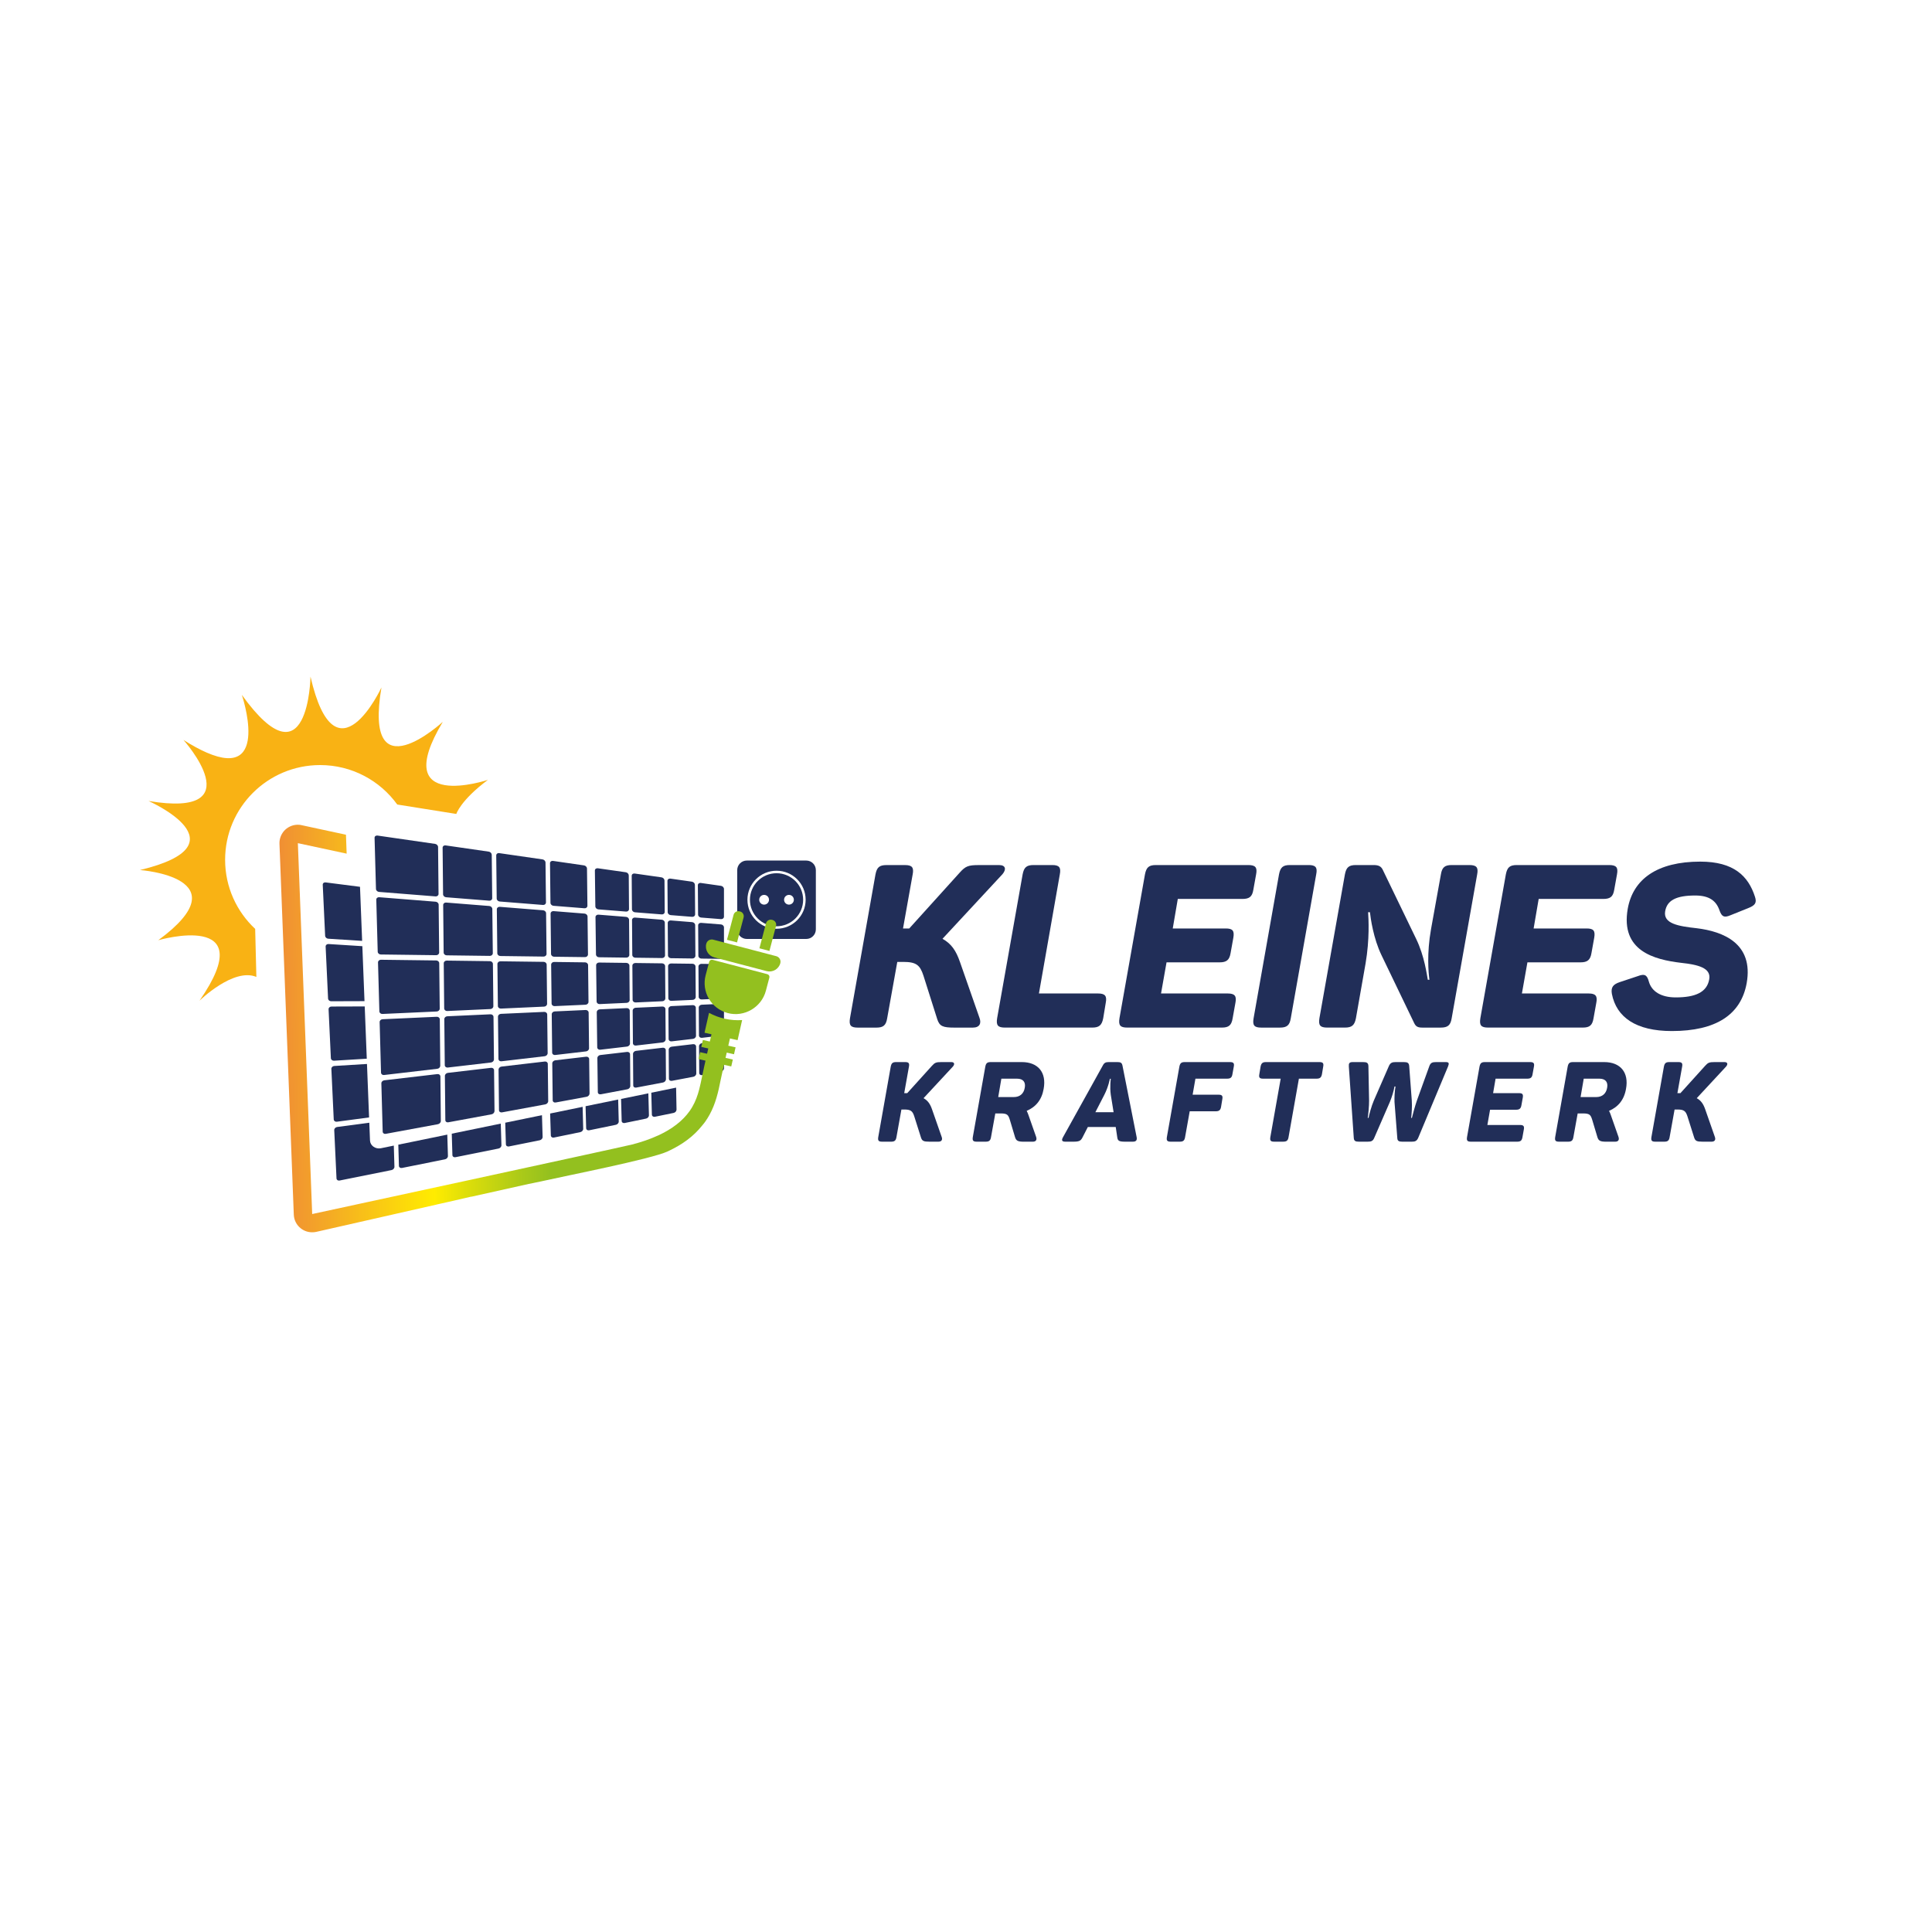 <svg width="260" height="260" viewBox="0 0 260 260" fill="none" xmlns="http://www.w3.org/2000/svg">
<rect width="260" height="260" fill="white"/>
<path d="M108.5 115.809H100.504C99.79 115.809 99.211 116.386 99.211 117.098V125.071C99.211 125.783 99.79 126.361 100.504 126.361H108.5C109.214 126.361 109.793 125.783 109.793 125.071V117.098C109.793 116.384 109.214 115.809 108.5 115.809ZM104.503 124.989C102.339 124.989 100.586 123.24 100.586 121.084C100.586 118.926 102.341 117.178 104.503 117.178C106.667 117.178 108.42 118.928 108.42 121.084C108.42 123.242 106.665 124.989 104.503 124.989Z" fill="#212E58"/>
<path d="M104.503 117.516C102.526 117.516 100.924 119.114 100.924 121.085C100.924 123.056 102.526 124.654 104.503 124.654C106.48 124.654 108.083 123.056 108.083 121.085C108.083 119.114 106.48 117.516 104.503 117.516ZM102.831 121.741C102.467 121.741 102.173 121.448 102.173 121.085C102.173 120.722 102.467 120.429 102.831 120.429C103.195 120.429 103.489 120.722 103.489 121.085C103.489 121.448 103.193 121.741 102.831 121.741ZM106.176 121.741C105.812 121.741 105.518 121.448 105.518 121.085C105.518 120.722 105.812 120.429 106.176 120.429C106.54 120.429 106.833 120.722 106.833 121.085C106.833 121.448 106.538 121.741 106.176 121.741Z" fill="#212E58"/>
<path d="M78.654 122.23C78.876 122.248 79.054 122.098 79.052 121.895L78.995 116.883C78.993 116.681 78.811 116.491 78.591 116.46L74.413 115.856C74.194 115.825 74.016 115.964 74.018 116.165L74.079 121.499C74.081 121.702 74.264 121.881 74.485 121.899L78.654 122.23Z" fill="#212E58"/>
<path d="M73.151 128.732C73.373 128.735 73.553 128.571 73.551 128.371L73.49 122.9C73.488 122.698 73.305 122.518 73.082 122.501L67.26 122.037C67.038 122.019 66.86 122.169 66.861 122.371L66.926 128.285C66.928 128.487 67.112 128.655 67.334 128.657L73.151 128.732Z" fill="#212E58"/>
<path d="M58.954 113.99C58.953 113.787 58.771 113.597 58.552 113.566L50.797 112.446C50.578 112.414 50.401 112.554 50.408 112.755L50.597 119.629C50.603 119.832 50.788 120.011 51.01 120.029L58.618 120.634C58.841 120.652 59.019 120.502 59.017 120.299L58.954 113.99Z" fill="#212E58"/>
<path d="M73.074 121.785C73.296 121.802 73.475 121.652 73.473 121.45L73.412 116.076C73.41 115.873 73.228 115.683 73.007 115.652L67.177 114.809C66.958 114.778 66.779 114.917 66.781 115.118L66.844 120.922C66.846 121.124 67.03 121.304 67.25 121.321L73.074 121.785Z" fill="#212E58"/>
<path d="M59.033 121.748C59.031 121.546 58.847 121.366 58.627 121.349L51.031 120.744C50.809 120.726 50.632 120.876 50.639 121.078L50.831 128.079C50.837 128.281 51.024 128.449 51.246 128.45L58.699 128.546C58.921 128.55 59.101 128.386 59.099 128.185L59.033 121.748Z" fill="#212E58"/>
<path d="M65.84 121.21C66.062 121.227 66.24 121.077 66.239 120.875L66.176 115.033C66.174 114.831 65.992 114.641 65.773 114.609L59.96 113.77C59.741 113.739 59.563 113.878 59.565 114.079L59.627 120.35C59.629 120.552 59.813 120.732 60.033 120.749L65.84 121.21Z" fill="#212E58"/>
<path d="M66.254 122.324C66.252 122.122 66.068 121.942 65.848 121.925L60.039 121.462C59.817 121.445 59.639 121.595 59.641 121.797L59.705 128.192C59.707 128.395 59.891 128.562 60.113 128.564L65.919 128.639C66.142 128.642 66.322 128.478 66.32 128.278L66.254 122.324Z" fill="#212E58"/>
<path d="M67.079 142.503C67.08 142.706 67.262 142.849 67.483 142.823L73.303 142.142C73.524 142.116 73.702 141.929 73.7 141.729L73.641 136.525C73.639 136.323 73.455 136.166 73.233 136.176L67.415 136.44C67.192 136.45 67.012 136.623 67.016 136.825L67.079 142.503Z" fill="#212E58"/>
<path d="M67.342 129.367C67.12 129.364 66.94 129.528 66.941 129.728L67.003 135.382C67.004 135.584 67.188 135.741 67.41 135.731L73.227 135.467C73.449 135.457 73.629 135.284 73.626 135.082L73.567 129.814C73.565 129.611 73.381 129.444 73.159 129.442L67.342 129.367Z" fill="#212E58"/>
<path d="M60.194 136.766C59.971 136.776 59.791 136.949 59.793 137.151L59.856 143.346C59.858 143.548 60.04 143.691 60.26 143.665L66.077 142.985C66.297 142.958 66.476 142.772 66.474 142.571L66.413 136.849C66.411 136.647 66.227 136.49 66.005 136.5L60.194 136.766Z" fill="#212E58"/>
<path d="M74.573 129.457C74.35 129.454 74.17 129.618 74.172 129.818L74.231 135.051C74.233 135.254 74.417 135.411 74.639 135.4L78.799 135.212C79.021 135.201 79.201 135.029 79.198 134.826L79.142 129.881C79.14 129.679 78.957 129.511 78.734 129.509L74.573 129.457Z" fill="#212E58"/>
<path d="M59.186 137.181C59.185 136.979 59.001 136.822 58.779 136.833L51.484 137.164C51.261 137.174 51.085 137.347 51.09 137.549L51.277 144.351C51.282 144.553 51.468 144.696 51.688 144.67L58.85 143.833C59.071 143.807 59.249 143.62 59.248 143.419L59.186 137.181Z" fill="#212E58"/>
<path d="M78.727 128.804C78.949 128.807 79.129 128.643 79.127 128.443L79.069 123.346C79.068 123.143 78.884 122.964 78.662 122.946L74.495 122.615C74.272 122.597 74.094 122.747 74.096 122.95L74.157 128.38C74.159 128.582 74.342 128.75 74.565 128.752L78.727 128.804Z" fill="#212E58"/>
<path d="M74.649 136.113C74.427 136.123 74.247 136.296 74.25 136.498L74.308 141.658C74.309 141.86 74.492 142.003 74.712 141.977L78.874 141.491C79.094 141.464 79.273 141.278 79.271 141.077L79.217 136.271C79.215 136.069 79.031 135.912 78.809 135.922L74.649 136.113Z" fill="#212E58"/>
<path d="M66.333 129.72C66.332 129.518 66.148 129.35 65.926 129.349L60.117 129.273C59.895 129.27 59.715 129.434 59.717 129.635L59.778 135.709C59.78 135.911 59.964 136.068 60.186 136.058L65.996 135.794C66.218 135.784 66.398 135.611 66.394 135.409L66.333 129.72Z" fill="#212E58"/>
<path d="M59.111 129.626C59.109 129.424 58.926 129.256 58.703 129.254L51.265 129.16C51.043 129.157 50.866 129.321 50.871 129.521L51.053 136.105C51.058 136.307 51.246 136.464 51.468 136.454L58.775 136.122C58.997 136.112 59.178 135.939 59.176 135.737L59.111 129.626Z" fill="#212E58"/>
<path d="M51.711 145.383C51.49 145.41 51.313 145.596 51.321 145.797L51.501 152.295C51.506 152.497 51.69 152.628 51.907 152.588L58.934 151.29C59.153 151.25 59.328 151.051 59.326 150.85L59.267 144.865C59.265 144.663 59.083 144.52 58.862 144.546L51.711 145.383Z" fill="#212E58"/>
<path d="M67.491 143.535C67.27 143.561 67.092 143.748 67.094 143.948L67.153 149.405C67.155 149.607 67.335 149.738 67.554 149.698L73.383 148.622C73.602 148.582 73.777 148.383 73.775 148.182L73.719 143.174C73.717 142.972 73.535 142.828 73.315 142.855L67.491 143.535Z" fill="#212E58"/>
<path d="M60.268 144.383C60.048 144.409 59.869 144.595 59.871 144.796L59.931 150.741C59.932 150.943 60.112 151.074 60.33 151.034L66.157 149.958C66.376 149.918 66.55 149.719 66.549 149.518L66.489 144.022C66.487 143.819 66.306 143.676 66.085 143.702L60.268 144.383Z" fill="#212E58"/>
<path d="M74.38 148.074C74.382 148.277 74.562 148.408 74.781 148.368L78.948 147.598C79.166 147.558 79.341 147.359 79.34 147.159L79.287 142.525C79.285 142.323 79.103 142.18 78.881 142.206L74.719 142.693C74.499 142.719 74.32 142.906 74.322 143.106L74.38 148.074Z" fill="#212E58"/>
<path d="M85.545 135.618C85.323 135.628 85.143 135.801 85.144 136.003L85.176 140.387C85.178 140.589 85.36 140.732 85.58 140.706L89.182 140.286C89.403 140.26 89.581 140.073 89.581 139.872L89.551 135.803C89.55 135.6 89.368 135.443 89.145 135.454L85.545 135.618Z" fill="#212E58"/>
<path d="M97.428 140.404C97.428 140.202 97.248 140.059 97.027 140.085L94.471 140.383C94.251 140.41 94.072 140.596 94.072 140.797L94.099 144.394C94.1 144.596 94.279 144.727 94.497 144.685L97.032 144.205C97.249 144.164 97.428 143.965 97.428 143.764V140.404Z" fill="#212E58"/>
<path d="M80.624 129.535C80.401 129.532 80.221 129.696 80.225 129.896L80.289 134.777C80.293 134.98 80.477 135.137 80.697 135.126L84.336 134.96C84.558 134.95 84.738 134.777 84.737 134.575L84.703 129.952C84.701 129.75 84.519 129.582 84.296 129.581L80.624 129.535Z" fill="#212E58"/>
<path d="M85.586 141.42C85.366 141.446 85.188 141.632 85.188 141.833L85.219 146.07C85.221 146.273 85.399 146.403 85.618 146.362L89.229 145.679C89.446 145.638 89.622 145.439 89.622 145.238L89.594 141.318C89.593 141.116 89.411 140.973 89.19 140.999L85.586 141.42Z" fill="#212E58"/>
<path d="M89.94 134.34C89.942 134.543 90.123 134.7 90.346 134.689L93.227 134.559C93.449 134.548 93.629 134.375 93.627 134.173L93.598 130.068C93.596 129.866 93.414 129.699 93.19 129.697L90.309 129.66C90.087 129.657 89.906 129.821 89.908 130.021L89.94 134.34Z" fill="#212E58"/>
<path d="M90.389 140.857C90.169 140.883 89.99 141.07 89.99 141.271L90.018 145.162C90.02 145.365 90.198 145.496 90.417 145.454L93.311 144.906C93.528 144.864 93.704 144.665 93.704 144.465L93.678 140.838C93.676 140.636 93.494 140.493 93.274 140.519L90.389 140.857Z" fill="#212E58"/>
<path d="M84.292 128.872C84.514 128.876 84.694 128.712 84.692 128.511L84.657 123.787C84.656 123.585 84.474 123.405 84.252 123.388L80.536 123.091C80.314 123.074 80.135 123.224 80.139 123.426L80.205 128.452C80.209 128.654 80.392 128.822 80.615 128.823L84.292 128.872Z" fill="#212E58"/>
<path d="M90.35 135.397C90.128 135.407 89.948 135.58 89.949 135.782L89.979 139.823C89.981 140.025 90.163 140.168 90.383 140.142L93.268 139.805C93.488 139.779 93.667 139.592 93.667 139.392L93.639 135.615C93.637 135.413 93.455 135.256 93.233 135.266L90.35 135.397Z" fill="#212E58"/>
<path d="M80.786 141.982C80.566 142.008 80.387 142.195 80.391 142.396L80.452 146.975C80.455 147.177 80.636 147.308 80.853 147.266L84.43 146.589C84.647 146.547 84.824 146.348 84.824 146.148L84.792 141.881C84.79 141.679 84.609 141.536 84.388 141.562L80.786 141.982Z" fill="#212E58"/>
<path d="M80.707 135.834C80.485 135.845 80.307 136.017 80.309 136.22L80.372 140.947C80.375 141.149 80.557 141.292 80.778 141.266L84.383 140.844C84.603 140.818 84.782 140.631 84.782 140.431L84.75 136.017C84.749 135.815 84.567 135.658 84.345 135.668L80.707 135.834Z" fill="#212E58"/>
<path d="M93.983 128.631C93.985 128.833 94.167 129 94.391 129.002L97.025 129.035C97.247 129.039 97.429 128.875 97.429 128.674V124.805C97.429 124.603 97.247 124.423 97.027 124.406L94.354 124.193C94.132 124.175 93.953 124.325 93.953 124.528L93.983 128.631Z" fill="#212E58"/>
<path d="M94.063 139.347C94.065 139.549 94.247 139.693 94.467 139.666L97.028 139.366C97.249 139.34 97.429 139.154 97.429 138.953V135.443C97.429 135.241 97.247 135.084 97.025 135.094L94.436 135.211C94.214 135.222 94.033 135.394 94.035 135.597L94.063 139.347Z" fill="#212E58"/>
<path d="M94.024 134.154C94.026 134.356 94.208 134.513 94.43 134.503L97.024 134.384C97.246 134.374 97.428 134.201 97.428 133.999V130.116C97.428 129.913 97.246 129.746 97.024 129.744L94.395 129.711C94.173 129.708 93.992 129.871 93.994 130.072L94.024 134.154Z" fill="#212E58"/>
<path d="M89.467 124.169C89.465 123.967 89.283 123.787 89.061 123.77L85.455 123.482C85.233 123.464 85.055 123.614 85.055 123.817L85.09 128.513C85.091 128.715 85.273 128.883 85.497 128.884L89.098 128.93C89.32 128.933 89.5 128.769 89.498 128.569L89.467 124.169Z" fill="#212E58"/>
<path d="M93.146 123.383C93.368 123.401 93.547 123.251 93.547 123.048L93.517 119.076C93.515 118.874 93.335 118.684 93.115 118.652L90.219 118.239C89.999 118.207 89.82 118.347 89.822 118.549L89.854 122.753C89.856 122.956 90.037 123.135 90.26 123.153L93.146 123.383Z" fill="#212E58"/>
<path d="M89.055 123.057C89.277 123.075 89.455 122.925 89.455 122.722L89.424 118.494C89.422 118.291 89.242 118.101 89.022 118.07L85.409 117.555C85.188 117.524 85.01 117.663 85.012 117.866L85.045 122.373C85.047 122.576 85.229 122.755 85.451 122.773L89.055 123.057Z" fill="#212E58"/>
<path d="M97.026 123.693C97.249 123.711 97.429 123.561 97.429 123.358V119.636C97.429 119.434 97.249 119.243 97.03 119.212L94.311 118.825C94.091 118.793 93.912 118.933 93.914 119.135L93.944 123.081C93.946 123.283 94.127 123.463 94.35 123.481L97.026 123.693Z" fill="#212E58"/>
<path d="M85.502 129.598C85.28 129.594 85.1 129.758 85.102 129.959L85.135 134.557C85.137 134.759 85.319 134.916 85.541 134.906L89.139 134.742C89.362 134.732 89.542 134.559 89.54 134.356L89.508 130.015C89.507 129.812 89.325 129.645 89.101 129.643L85.502 129.598Z" fill="#212E58"/>
<path d="M93.183 128.988C93.406 128.992 93.586 128.828 93.584 128.627L93.554 124.498C93.553 124.296 93.371 124.116 93.148 124.099L90.262 123.869C90.04 123.851 89.861 124.001 89.861 124.203L89.893 128.579C89.895 128.781 90.076 128.948 90.3 128.95L93.183 128.988Z" fill="#212E58"/>
<path d="M84.616 117.808C84.614 117.605 84.434 117.415 84.213 117.384L80.45 116.848C80.23 116.817 80.053 116.956 80.057 117.159L80.12 121.98C80.123 122.183 80.305 122.362 80.527 122.38L84.248 122.676C84.471 122.694 84.649 122.544 84.649 122.341L84.616 117.808Z" fill="#212E58"/>
<path d="M43.817 118.75C43.597 118.722 43.425 118.863 43.434 119.065L43.756 125.937C43.765 126.139 43.955 126.315 44.176 126.329L48.735 126.619L48.448 119.343L43.817 118.75Z" fill="#212E58"/>
<path d="M44.209 127.044C43.987 127.03 43.814 127.183 43.823 127.384L44.15 134.379C44.158 134.581 44.349 134.745 44.571 134.744L49.053 134.73L48.763 127.332L44.209 127.044Z" fill="#212E58"/>
<path d="M44.981 143.454C44.758 143.468 44.585 143.644 44.594 143.845L44.913 150.643C44.921 150.845 45.11 150.985 45.329 150.957L49.669 150.379L49.386 143.184L44.981 143.454Z" fill="#212E58"/>
<path d="M44.606 135.455C44.384 135.455 44.209 135.621 44.219 135.823L44.527 142.403C44.536 142.606 44.727 142.759 44.947 142.745L49.359 142.475L49.083 135.441L44.606 135.455Z" fill="#212E58"/>
<path d="M49.794 153.488L49.699 151.09L45.364 151.667C45.144 151.697 44.972 151.885 44.981 152.088L45.285 158.582C45.294 158.784 45.479 158.914 45.696 158.87L52.698 157.462C52.914 157.419 53.088 157.218 53.081 157.016L52.997 154.169L51.24 154.53C50.511 154.662 49.82 154.167 49.794 153.488Z" fill="#212E58"/>
<path d="M60.883 155.445C60.888 155.647 61.072 155.776 61.288 155.732L67.097 154.564C67.314 154.52 67.487 154.319 67.48 154.117L67.391 151.211L60.797 152.565L60.883 155.445Z" fill="#212E58"/>
<path d="M53.686 156.892C53.691 157.094 53.875 157.223 54.092 157.18L59.898 156.013C60.115 155.969 60.288 155.769 60.281 155.566L60.195 152.691L53.603 154.045L53.686 156.892Z" fill="#212E58"/>
<path d="M68.082 153.997C68.089 154.2 68.271 154.329 68.487 154.285L72.641 153.45C72.858 153.406 73.031 153.205 73.024 153.003L72.935 150.074L67.994 151.089L68.082 153.997Z" fill="#212E58"/>
<path d="M87.727 150.004C87.733 150.207 87.915 150.334 88.132 150.29L90.658 149.771C90.875 149.725 91.048 149.525 91.044 149.322L90.988 146.367L87.65 147.053L87.727 150.004Z" fill="#212E58"/>
<path d="M78.882 151.824C78.887 152.026 79.069 152.154 79.286 152.11L82.883 151.37C83.1 151.325 83.273 151.124 83.267 150.922L83.189 147.969L78.805 148.869L78.882 151.824Z" fill="#212E58"/>
<path d="M83.661 150.844C83.666 151.046 83.848 151.173 84.065 151.13L86.946 150.537C87.163 150.491 87.336 150.291 87.331 150.088L87.252 147.137L83.582 147.89L83.661 150.844Z" fill="#212E58"/>
<path d="M74.13 152.803C74.137 153.005 74.319 153.133 74.535 153.089L78.101 152.356C78.318 152.311 78.491 152.111 78.486 151.908L78.407 148.953L74.035 149.852L74.13 152.803Z" fill="#212E58"/>
<path d="M59.593 97.139C59.593 97.139 48.869 107.025 51.334 92.513C51.334 92.513 45.172 105.797 41.785 91.055C41.785 91.055 41.554 106.029 32.545 93.513C32.545 93.513 36.465 105.054 27.802 101.274C26.906 100.883 25.874 100.328 24.69 99.578C24.69 99.578 34.181 110.156 19.992 107.794C19.992 107.794 33.238 113.629 18.838 117.085C18.838 117.085 32.776 118.083 21.303 126.529C21.303 126.529 35.318 122.46 26.847 134.669C26.847 134.669 31.42 130.187 34.501 131.469L34.34 125.006C31.852 122.681 30.295 119.375 30.295 115.707C30.295 108.666 36.019 102.959 43.08 102.959C47.356 102.959 51.14 105.054 53.461 108.269L61.409 109.537C61.409 109.537 61.962 107.716 65.658 104.951C65.656 104.952 52.2 109.434 59.593 97.139Z" fill="#F9B214"/>
<path d="M97.918 136.328C96.814 136.029 95.932 135.318 95.397 134.404C94.856 133.481 94.669 132.352 94.963 131.237L95.439 129.436C95.491 129.235 95.698 129.116 95.899 129.169L103.269 131.101C103.47 131.154 103.589 131.36 103.537 131.56L103.071 133.326C102.482 135.562 100.157 136.933 97.918 136.328Z" fill="#93C01F"/>
<path d="M95.048 127.001C95.156 126.592 95.574 126.348 95.986 126.455L104.467 128.679C104.876 128.787 105.121 129.204 105.014 129.614C104.803 130.42 103.975 130.899 103.167 130.688L96.127 128.843C95.319 128.63 94.836 127.807 95.048 127.001Z" fill="#93C01F"/>
<path d="M103.548 127.971L102.199 127.617L103.084 124.259C103.177 123.905 103.541 123.694 103.894 123.788L103.961 123.806C104.316 123.898 104.528 124.261 104.433 124.613L103.548 127.971Z" fill="#93C01F"/>
<path d="M99.185 126.827L97.836 126.473L98.721 123.115C98.814 122.76 99.178 122.549 99.531 122.644L99.598 122.661C99.953 122.753 100.164 123.116 100.07 123.469L99.185 126.827Z" fill="#93C01F"/>
<path d="M99.262 139.979L99.873 137.278C99.105 137.329 98.317 137.271 97.53 137.095C96.774 136.924 96.067 136.656 95.417 136.307L94.813 138.979L95.747 139.19C95.747 139.194 95.746 139.195 95.746 139.199C95.725 139.295 95.702 139.389 95.681 139.483C95.656 139.593 95.632 139.701 95.606 139.811C95.579 139.93 95.553 140.047 95.525 140.165L94.591 139.956L94.381 140.888L95.315 141.097C95.291 141.2 95.268 141.303 95.245 141.406C95.216 141.54 95.184 141.674 95.154 141.807L94.22 141.598L94.01 142.529L94.944 142.74C94.92 142.847 94.897 142.953 94.873 143.061C94.845 143.181 94.818 143.304 94.79 143.424C94.785 143.45 94.778 143.476 94.773 143.502C94.656 144.017 94.552 144.537 94.444 145.055C94.337 145.57 94.232 146.084 94.099 146.595C94.045 146.801 93.987 147.003 93.924 147.208C93.862 147.408 93.791 147.609 93.716 147.804C93.639 148.003 93.557 148.198 93.466 148.389C93.373 148.584 93.272 148.776 93.163 148.964C93.052 149.158 92.929 149.346 92.8 149.528C91.862 150.85 90.441 151.944 88.573 152.804L88.562 152.805C87.52 153.285 86.362 153.688 85.055 154.025C83.043 154.518 42.013 163.38 42.013 163.38L40.085 113.469L46.651 114.88L46.558 112.333L40.449 111.018L40.278 110.997C39.581 110.938 38.878 111.187 38.36 111.682C37.855 112.178 37.578 112.865 37.61 113.558L39.538 163.481C39.571 164.209 39.923 164.886 40.498 165.322C40.948 165.669 41.487 165.843 42.045 165.835C42.216 165.833 42.375 165.819 42.545 165.782L58.713 162.115C58.713 162.115 58.726 162.115 58.747 162.103C58.803 162.091 58.951 162.054 59.179 162.006C59.27 161.981 59.383 161.957 59.508 161.932L60.372 161.739L63.419 161.037C63.409 161.05 63.397 161.06 63.386 161.06C66.525 160.357 70.254 159.521 71.152 159.328C71.526 159.242 72.175 159.12 72.938 158.962C72.95 158.962 72.971 158.949 72.984 158.949C76.033 158.255 87.642 155.984 89.845 154.956C91.885 154.006 93.338 152.917 94.505 151.457L94.507 151.454C94.631 151.298 94.764 151.15 94.878 150.989C95.102 150.674 95.308 150.344 95.494 150.006C95.887 149.287 96.188 148.523 96.419 147.74C96.533 147.354 96.634 146.963 96.724 146.571C96.912 145.683 97.093 144.793 97.294 143.909C97.339 143.705 97.387 143.501 97.432 143.297L98.41 143.516L98.62 142.585L97.64 142.365C97.693 142.128 97.747 141.892 97.801 141.655L98.781 141.875L98.991 140.943L98.011 140.724C98.085 140.399 98.158 140.073 98.232 139.747L99.262 139.979Z" fill="url(#paint0_linear_6694_13126)"/>
<path d="M130.919 138.291H128.447C126.87 138.291 126.438 138.106 126.129 137.152L124.274 131.298C123.811 129.881 123.315 129.449 121.556 129.449H120.753L119.393 137.028C119.239 137.984 118.868 138.291 117.941 138.291H115.439C114.481 138.291 114.234 137.983 114.388 137.028L117.817 117.681C118.002 116.725 118.342 116.418 119.301 116.418H121.802C122.729 116.418 123.008 116.727 122.822 117.681L121.524 124.952H122.019H122.359L129.125 117.465C129.928 116.571 130.268 116.418 131.751 116.418H134.47C135.334 116.418 135.458 117.002 134.902 117.65L126.837 126.338C128.042 127.015 128.66 127.94 129.185 129.451L131.811 136.967C132.092 137.705 131.846 138.291 130.919 138.291Z" fill="#212E58"/>
<path d="M142.625 117.677L139.814 133.698H147.786C148.713 133.698 148.991 134.036 148.806 134.961L148.466 137.024C148.281 137.98 147.91 138.287 146.983 138.287H135.242C134.284 138.287 134.037 137.979 134.191 137.024L137.62 117.677C137.805 116.721 138.145 116.414 139.103 116.414H141.605C142.532 116.414 142.81 116.723 142.625 117.677Z" fill="#212E58"/>
<path d="M169.04 117.679L168.669 119.742C168.516 120.667 168.145 120.976 167.186 120.976H158.503L157.823 124.95H164.961C165.888 124.95 166.135 125.258 165.981 126.181L165.61 128.245C165.456 129.201 165.053 129.508 164.126 129.508H156.988L156.247 133.698H165.237C166.164 133.698 166.442 134.036 166.257 134.961L165.886 137.024C165.732 137.98 165.361 138.287 164.434 138.287H151.705C150.746 138.287 150.5 137.979 150.654 137.024L154.083 117.677C154.268 116.721 154.607 116.414 155.566 116.414H167.987C168.948 116.416 169.226 116.725 169.04 117.679Z" fill="#212E58"/>
<path d="M173.58 116.414H176.113C177.04 116.414 177.318 116.723 177.133 117.646L173.704 137.056C173.55 137.98 173.179 138.289 172.252 138.289H169.719C168.792 138.289 168.545 137.98 168.699 137.056L172.128 117.646C172.313 116.723 172.653 116.414 173.58 116.414Z" fill="#212E58"/>
<path d="M198.79 117.679L195.361 137.026C195.207 137.982 194.836 138.289 193.877 138.289H191.405C190.788 138.289 190.541 138.136 190.324 137.703L185.905 128.522C184.824 126.274 184.453 123.592 184.36 122.76H184.114C184.175 123.653 184.331 126.396 183.772 129.661L182.476 137.024C182.291 137.98 181.92 138.287 180.993 138.287H178.613C177.655 138.287 177.408 137.979 177.562 137.024L180.991 117.677C181.176 116.721 181.516 116.414 182.474 116.414H184.854C185.534 116.414 185.842 116.599 186.059 116.998L190.571 126.333C191.713 128.676 192.023 131.231 192.147 131.849H192.364C192.24 130.893 191.993 128.335 192.581 125.04L193.909 117.677C194.063 116.721 194.434 116.414 195.361 116.414H197.74C198.697 116.416 198.975 116.725 198.79 117.679Z" fill="#212E58"/>
<path d="M217.606 117.679L217.235 119.742C217.081 120.667 216.71 120.976 215.751 120.976H207.069L206.388 124.95H213.526C214.453 124.95 214.7 125.258 214.546 126.181L214.175 128.245C214.021 129.201 213.619 129.508 212.692 129.508H205.554L204.812 133.698H213.803C214.73 133.698 215.008 134.036 214.822 134.961L214.452 137.024C214.298 137.98 213.927 138.287 213 138.287H200.271C199.312 138.287 199.065 137.979 199.221 137.024L202.65 117.677C202.835 116.721 203.175 116.414 204.133 116.414H216.554C217.511 116.416 217.789 116.725 217.606 117.679Z" fill="#212E58"/>
<path d="M228.817 115.953C233.329 115.953 235.274 117.895 236.171 120.667C236.45 121.499 236.203 121.837 235.276 122.207L232.897 123.163C232.032 123.533 231.723 123.379 231.413 122.547C230.981 121.253 230.054 120.513 228.138 120.513C225.573 120.513 224.338 121.16 224.09 122.639C223.812 124.304 225.852 124.642 228.353 124.919C231.877 125.35 236.016 126.953 235.059 132.314C234.286 136.565 230.918 138.753 224.986 138.753C220.166 138.753 217.54 136.904 216.921 133.762C216.767 132.869 217.075 132.469 218.002 132.161L220.413 131.36C221.308 131.021 221.649 131.175 221.896 132.099C222.267 133.424 223.533 134.226 225.51 134.226C228.136 134.226 229.713 133.547 230.02 131.792C230.299 130.252 228.507 129.821 226.252 129.575C222.606 129.144 218.065 127.974 219.053 122.305C219.763 118.294 223.038 115.953 228.817 115.953Z" fill="#212E58"/>
<path d="M126.287 153.642H125.076C124.305 153.642 124.093 153.551 123.941 153.084L123.033 150.218C122.806 149.524 122.564 149.313 121.702 149.313H121.308L120.642 153.025C120.566 153.492 120.384 153.642 119.931 153.642H118.705C118.236 153.642 118.115 153.492 118.191 153.025L119.87 143.549C119.961 143.081 120.127 142.93 120.596 142.93H121.822C122.277 142.93 122.412 143.08 122.321 143.549L121.686 147.109H121.927H122.094L125.407 143.443C125.801 143.005 125.967 142.93 126.693 142.93H128.024C128.448 142.93 128.509 143.216 128.236 143.533L124.287 147.788C124.877 148.119 125.18 148.573 125.437 149.313L126.723 152.993C126.861 153.356 126.74 153.642 126.287 153.642Z" fill="#212E58"/>
<path d="M140.45 146.537C140.193 148.03 139.376 148.981 138.165 149.494C138.256 149.66 138.331 149.841 138.393 150.023L139.437 152.995C139.558 153.358 139.453 153.644 138.982 153.644H137.771C137 153.644 136.757 153.524 136.606 153.056L135.91 150.732C135.698 150.038 135.562 149.841 134.67 149.841H133.944L133.368 153.025C133.293 153.492 133.111 153.642 132.658 153.642H131.432C130.963 153.642 130.842 153.492 130.917 153.025L132.597 143.549C132.688 143.081 132.854 142.93 133.323 142.93H137.514C139.708 142.931 140.858 144.336 140.45 146.537ZM136.878 145.164H134.759L134.336 147.638H136.438C137.24 147.638 137.77 147.186 137.906 146.401C138.058 145.618 137.681 145.164 136.878 145.164Z" fill="#212E58"/>
<path d="M152.45 153.642H151.39C150.619 153.642 150.421 153.522 150.361 153.084L150.15 151.666H146.397L145.671 153.084C145.444 153.522 145.232 153.642 144.476 153.642H143.357C142.902 153.642 142.827 153.447 143.054 153.039L148.381 143.443C148.593 143.02 148.79 142.93 149.214 142.93H150.379C150.802 142.93 150.984 143.02 151.06 143.413L152.966 153.039C153.04 153.447 152.889 153.642 152.45 153.642ZM149.485 145.178H149.364C149.364 145.178 149.168 146.249 148.623 147.32L147.412 149.674H149.863L149.485 147.334C149.333 146.249 149.485 145.178 149.485 145.178Z" fill="#212E58"/>
<path d="M166.037 143.549L165.855 144.559C165.78 145.011 165.598 145.163 165.129 145.163H160.876L160.498 147.32H163.994C164.449 147.32 164.583 147.47 164.492 147.94L164.326 148.95C164.251 149.401 164.053 149.553 163.6 149.553H160.106L159.485 153.025C159.41 153.492 159.228 153.642 158.775 153.642H157.549C157.08 153.642 156.959 153.492 157.034 153.025L158.714 143.549C158.805 143.081 158.971 142.93 159.44 142.93H165.523C165.992 142.93 166.128 143.08 166.037 143.549Z" fill="#212E58"/>
<path d="M178.069 143.549L177.903 144.559C177.812 145.011 177.63 145.163 177.177 145.163H174.801L173.409 153.023C173.333 153.49 173.151 153.64 172.683 153.64H171.456C171.001 153.64 170.881 153.49 170.958 153.023L172.35 145.163H169.974C169.521 145.163 169.385 145.011 169.476 144.559L169.642 143.549C169.733 143.081 169.915 142.93 170.368 142.93H177.571C178.024 142.93 178.16 143.08 178.069 143.549Z" fill="#212E58"/>
<path d="M194.866 143.533L190.856 153.129C190.66 153.567 190.417 153.642 190.009 153.642H188.694C188.284 153.642 188.058 153.551 188.043 153.159L187.665 148.285C187.649 147.652 187.681 146.896 187.801 146.218H187.665C187.544 146.896 187.317 147.62 187.046 148.285L184.941 153.128C184.759 153.565 184.518 153.64 184.094 153.64H182.854C182.445 153.64 182.219 153.565 182.187 153.157L181.521 143.533C181.491 143.111 181.58 142.93 182.035 142.93H183.428C183.926 142.93 184.138 143.02 184.154 143.472L184.245 148.119C184.26 148.737 184.124 150.157 184.063 150.443H184.169C184.231 150.096 184.579 148.798 184.88 148.119L186.907 143.472C187.103 143.02 187.36 142.93 187.815 142.93H188.919C189.388 142.93 189.615 143.02 189.645 143.472L189.993 148.119C190.053 148.859 189.964 150.127 189.902 150.443H190.009C190.07 150.171 190.432 148.814 190.676 148.119L192.355 143.472C192.521 143.02 192.749 142.93 193.263 142.93H194.565C195.018 142.93 195.032 143.111 194.866 143.533Z" fill="#212E58"/>
<path d="M206.428 143.551L206.246 144.561C206.171 145.013 205.989 145.164 205.52 145.164H201.269L200.935 147.111H204.43C204.885 147.111 205.006 147.261 204.93 147.715L204.748 148.725C204.673 149.192 204.475 149.344 204.022 149.344H200.527L200.165 151.395H204.568C205.023 151.395 205.159 151.561 205.068 152.013L204.887 153.025C204.811 153.492 204.629 153.642 204.176 153.642H197.941C197.472 153.642 197.352 153.492 197.427 153.025L199.106 143.549C199.197 143.081 199.364 142.93 199.832 142.93H205.915C206.382 142.931 206.519 143.081 206.428 143.551Z" fill="#212E58"/>
<path d="M218.821 146.537C218.564 148.03 217.747 148.981 216.536 149.494C216.627 149.66 216.703 149.841 216.764 150.023L217.808 152.995C217.929 153.358 217.824 153.644 217.355 153.644H216.145C215.373 153.644 215.132 153.524 214.979 153.056L214.283 150.732C214.071 150.038 213.935 149.841 213.043 149.841H212.317L211.741 153.025C211.666 153.492 211.484 153.642 211.031 153.642H209.805C209.336 153.642 209.215 153.492 209.29 153.025L210.97 143.549C211.061 143.081 211.227 142.93 211.696 142.93H215.887C218.079 142.931 219.231 144.336 218.821 146.537ZM215.251 145.164H213.132L212.707 147.638H214.811C215.613 147.638 216.143 147.186 216.279 146.401C216.43 145.618 216.052 145.164 215.251 145.164Z" fill="#212E58"/>
<path d="M230.338 153.642H229.127C228.356 153.642 228.142 153.551 227.992 153.084L227.084 150.218C226.856 149.524 226.615 149.313 225.753 149.313H225.359L224.692 153.025C224.617 153.492 224.435 153.642 223.982 153.642H222.756C222.287 153.642 222.166 153.492 222.241 153.025L223.921 143.549C224.012 143.081 224.178 142.93 224.647 142.93H225.873C226.326 142.93 226.463 143.08 226.374 143.549L225.739 147.109H225.98H226.146L229.46 143.443C229.853 143.005 230.019 142.93 230.745 142.93H232.077C232.5 142.93 232.561 143.216 232.288 143.533L228.34 147.788C228.93 148.119 229.232 148.573 229.489 149.313L230.775 152.993C230.912 153.356 230.791 153.642 230.338 153.642Z" fill="#212E58"/>
<defs>
<linearGradient id="paint0_linear_6694_13126" x1="37.953" y1="138.451" x2="99.877" y2="137.6" gradientUnits="userSpaceOnUse">
<stop stop-color="#F08F34"/>
<stop offset="0.326" stop-color="#FFEC00"/>
<stop offset="0.391" stop-color="#E0DF09"/>
<stop offset="0.519" stop-color="#A9C919"/>
<stop offset="0.581" stop-color="#93C01F"/>
</linearGradient>
</defs>
</svg>
